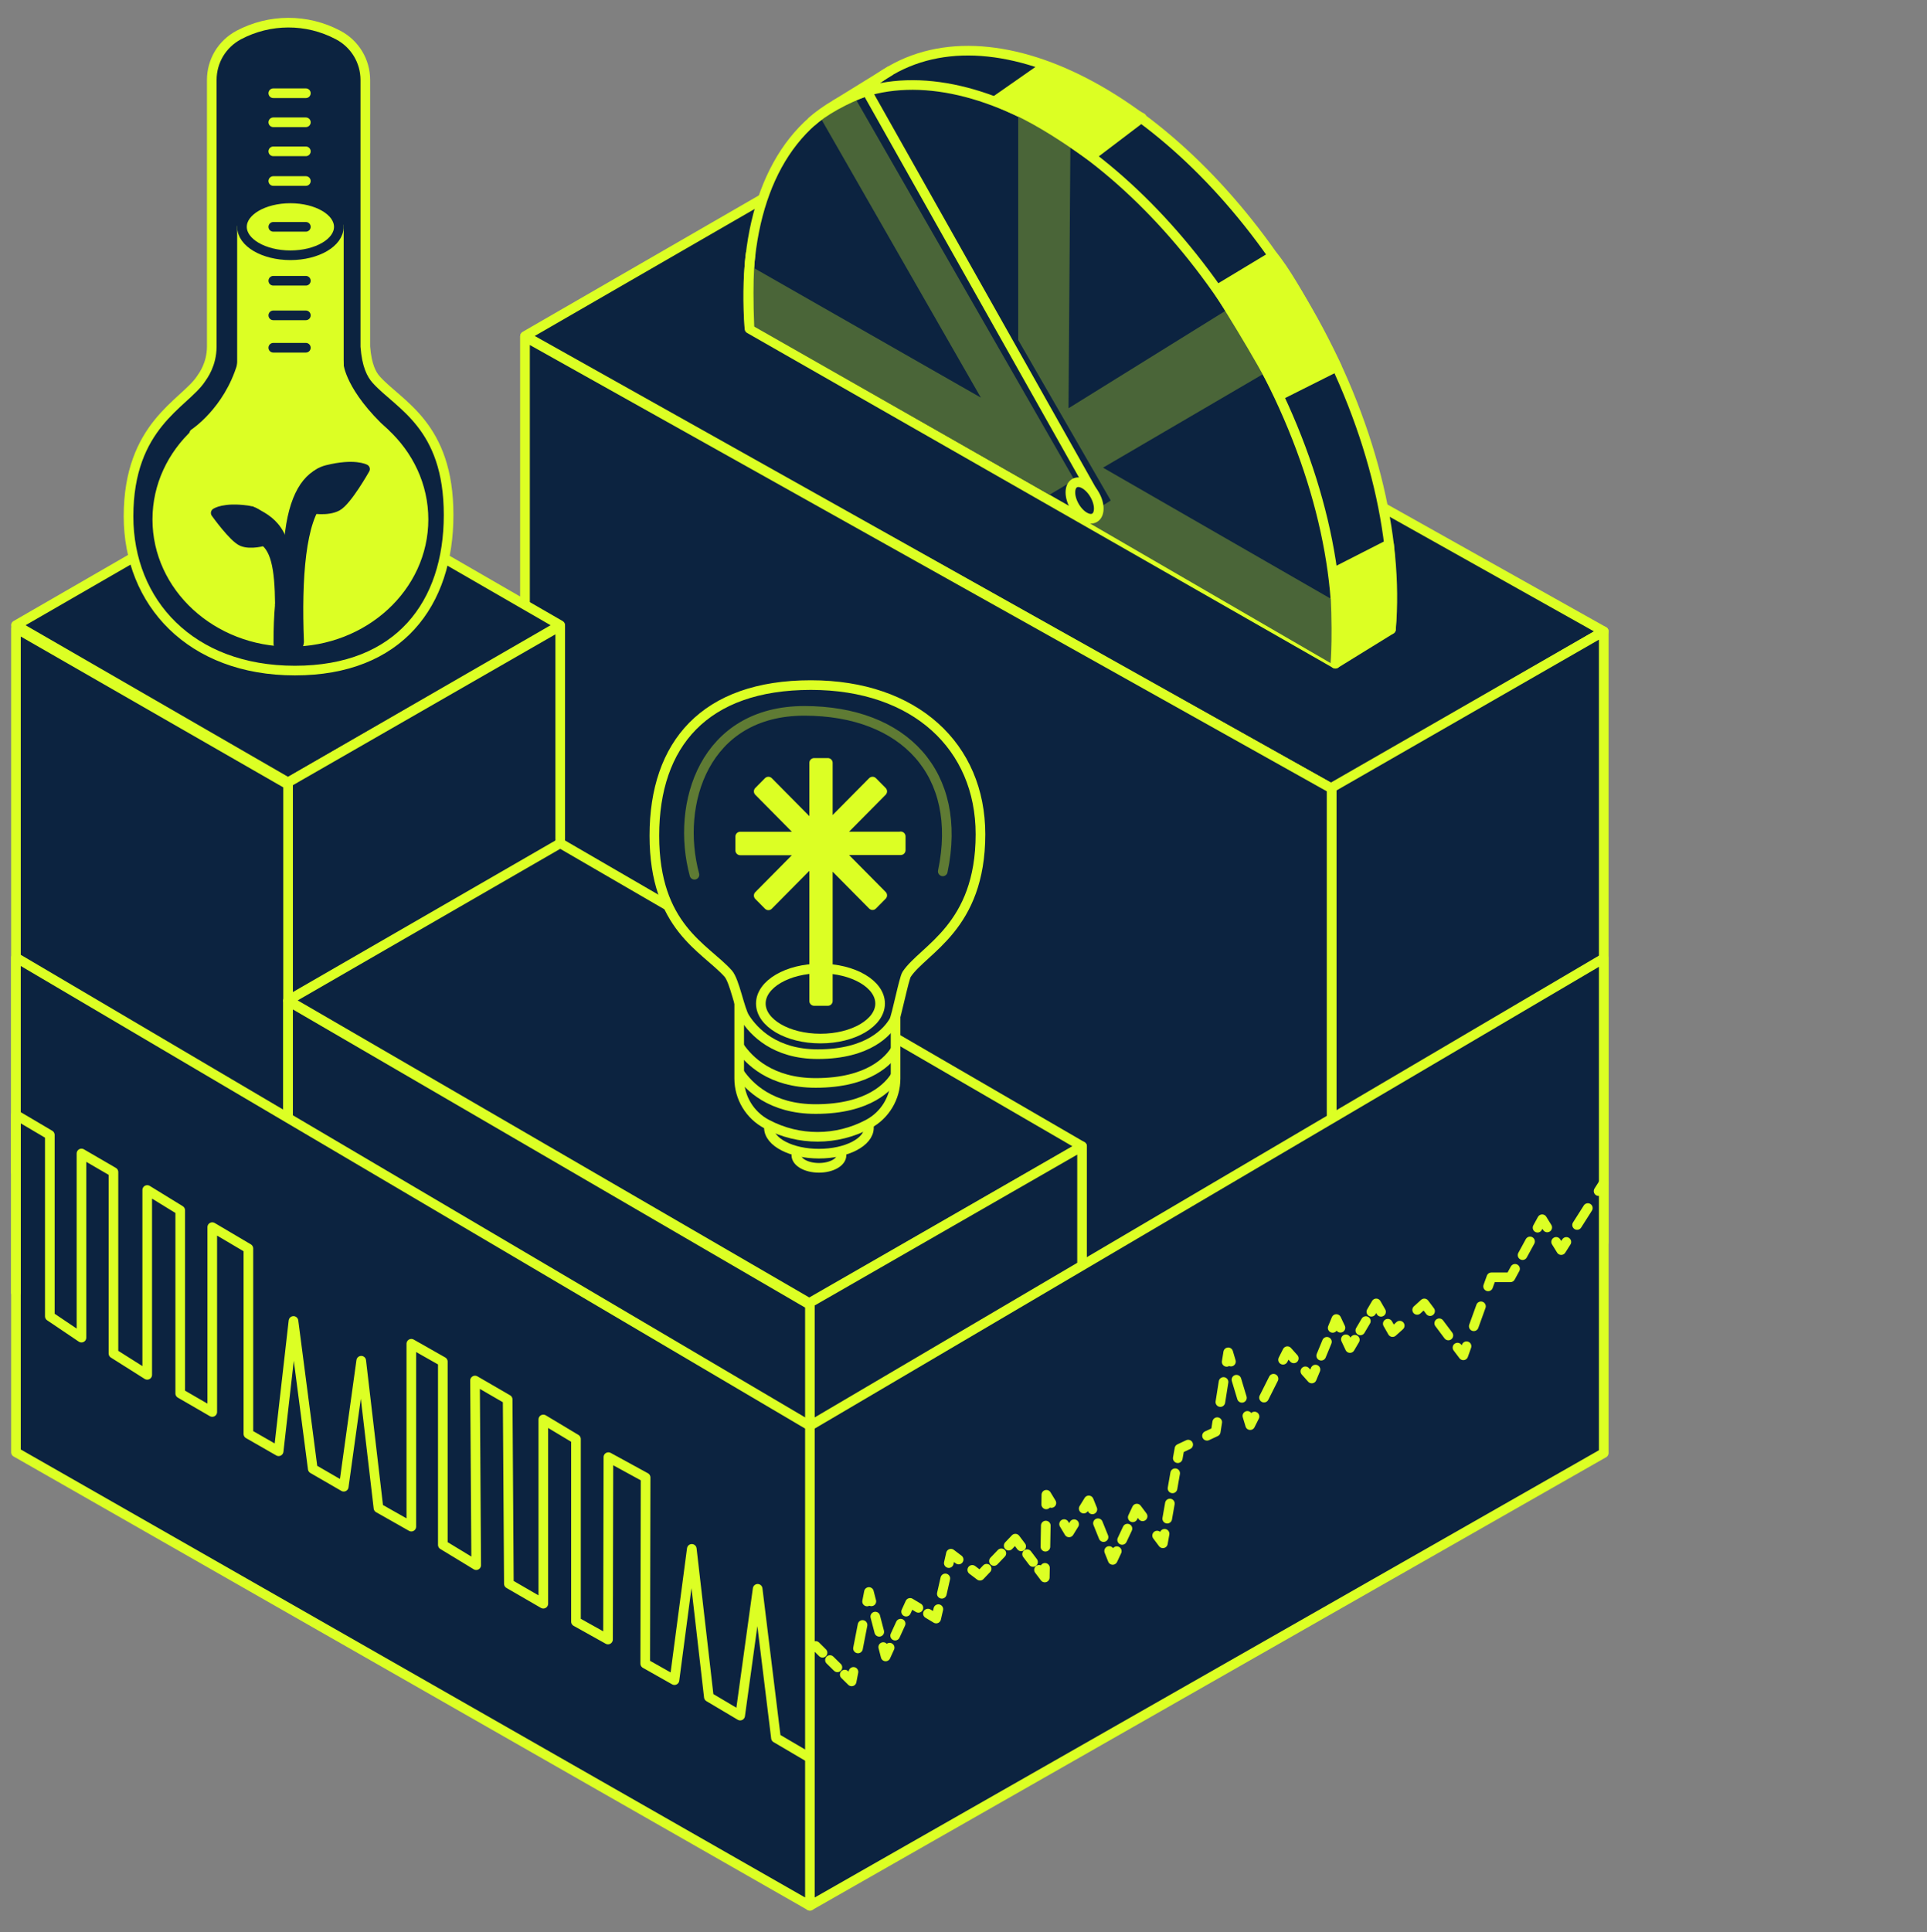 <?xml version="1.0" encoding="UTF-8"?> <svg xmlns="http://www.w3.org/2000/svg" width="400" height="401" viewBox="0 0 400 401" fill="none"><rect x="0" y="0" width="400" height="401" fill="#808080" stroke="none"/><path d="M165.47 37.118L108.98 69.738L276.41 163.638L332.9 131.028L165.47 37.118Z" fill="#0C2340" stroke="#DCFF24" stroke-width="2" stroke-linejoin="round"></path><path d="M108.98 69.898V196.418L165.47 228.868V102.348L108.98 69.898Z" fill="#0C2340" stroke="#DCFF24" stroke-width="2" stroke-linejoin="round"></path><path d="M332.9 131.028V257.708L276.41 290.158V163.478L332.9 131.028Z" fill="#0C2340" stroke="#DCFF24" stroke-width="2" stroke-linejoin="round"></path><path d="M108.98 69.898V207.748L276.41 301.498V163.638L108.98 69.898Z" fill="#0C2340" stroke="#DCFF24" stroke-width="2" stroke-linejoin="round"></path><path d="M59.8 97.148L3.31 129.758L59.8 162.378L116.29 129.758L59.8 97.148Z" fill="#0C2340" stroke="#DCFF24" stroke-width="2" stroke-linejoin="round"></path><path d="M116.29 129.918V242.828L59.8 275.278V162.378L116.29 129.918Z" fill="#0C2340" stroke="#DCFF24" stroke-width="2" stroke-linejoin="round"></path><path d="M3.31 130.378V243.248L59.8 275.278V162.828L3.31 130.378Z" fill="#0C2340" stroke="#DCFF24" stroke-width="2" stroke-linejoin="round"></path><path d="M116.29 175.008L59.8 207.618L168.12 270.508L224.61 237.898L116.29 175.008Z" fill="#0C2340" stroke="#DCFF24" stroke-width="2" stroke-linejoin="round"></path><path d="M224.61 237.898V330.958L168.12 363.408V270.348L224.61 237.898Z" fill="#0C2340" stroke="#DCFF24" stroke-width="2" stroke-linejoin="round"></path><path d="M59.8 207.758V300.788L168.12 363.408V270.798L59.8 207.758Z" fill="#0C2340" stroke="#DCFF24" stroke-width="2" stroke-linejoin="round"></path><path d="M332.9 198.898L168.12 295.908V395.518L332.9 301.558V198.898Z" fill="#0C2340" stroke="#DCFF24" stroke-width="2" stroke-linejoin="round"></path><path d="M3.31 198.728L168.12 295.908V395.518L3.31 301.398V198.728Z" fill="#0C2340" stroke="#DCFF24" stroke-width="2" stroke-linejoin="round"></path><path d="M93.12 106.878C93.12 125.278 82.9 139.168 61.22 139.168C39.54 139.168 26.68 125.028 26.68 107.168C26.68 88.208 38.26 83.808 41.7 78.658C42.19 77.938 43.93 75.648 43.96 71.948V16.578C43.96 14.628 44.5 12.758 45.46 11.148C46.42 9.548 47.83 8.198 49.54 7.278C55.98 3.858 63.69 3.838 70.13 7.238L70.21 7.278C73.67 9.108 75.83 12.688 75.83 16.588V71.938C76.13 75.868 77.13 77.718 78.09 78.788C82.84 84.088 93.12 88.218 93.12 106.868V106.878Z" fill="#0C2340" stroke="#DCFF24" stroke-width="2" stroke-miterlimit="10"></path><path d="M60.28 133.208C75.54 133.208 87.91 121.832 87.91 107.798C87.91 93.764 75.54 82.388 60.28 82.388C45.02 82.388 32.65 93.764 32.65 107.798C32.65 121.832 45.02 133.208 60.28 133.208Z" fill="#DCFF24" stroke="#DCFF24" stroke-width="2" stroke-linejoin="round"></path><path d="M70.33 75.788C70.33 75.788 70.8 81.608 79.92 89.968H40.31C40.31 89.968 47.37 85.388 50.23 75.788H70.34H70.33Z" fill="#DCFF24" stroke="#DCFF24" stroke-width="2" stroke-linejoin="round"></path><path d="M62.09 133.208C61.56 119.918 62.45 107.878 66.49 103.608C66.49 103.608 57.64 109.198 57.78 133.518C57.78 134.348 58.9 135.208 59.85 135.168C61.49 135.208 62.1 133.778 62.08 133.218L62.09 133.208Z" fill="#0C2340" stroke="#0C2340" stroke-width="2" stroke-linejoin="round"></path><path d="M64.6 105.528C64.6 105.528 62.27 98.918 67.92 97.518C73.57 96.118 75.77 97.348 75.77 97.348C75.77 97.348 72.06 103.938 70 105.058C67.94 106.178 64.6 105.528 64.6 105.528Z" fill="#0C2340" stroke="#0C2340" stroke-width="2" stroke-linejoin="round"></path><path d="M54.81 112.288C54.81 112.288 56.17 106.578 51.33 105.908C46.49 105.238 44.78 106.458 44.78 106.458C44.78 106.458 48.46 111.618 50.27 112.368C52.08 113.118 54.81 112.278 54.81 112.278V112.288Z" fill="#0C2340" stroke="#0C2340" stroke-width="2" stroke-linejoin="round"></path><path d="M58.1 125.478C58.03 117.638 57.17 113.448 54.18 111.818C54.18 111.818 61.29 113.938 60.29 124.388C60.26 124.738 59.74 124.988 59.19 124.918C58.82 124.868 58.09 125.718 58.09 125.478H58.1Z" fill="#0C2340" stroke="#0C2340" stroke-width="2" stroke-linejoin="round"></path><path d="M66 97.798C62.14 99.828 59.57 105.338 59.29 115.698L65.48 102.958L66.01 97.808L66 97.798Z" fill="#0C2340" stroke="#0C2340" stroke-miterlimit="10"></path><path d="M53.11 105.988C57.29 108.018 60.87 110.978 60.03 122.628L54.99 111.828L53.11 105.988Z" fill="#0C2340" stroke="#0C2340" stroke-miterlimit="10"></path><path d="M60.28 81.688C65.83 81.688 70.33 79.046 70.33 75.788C70.33 72.529 65.83 69.888 60.28 69.888C54.73 69.888 50.23 72.529 50.23 75.788C50.23 79.046 54.73 81.688 60.28 81.688Z" fill="#DCFF24" stroke="#DCFF24" stroke-width="2" stroke-linejoin="round"></path><path d="M70.34 47.078H50.23V75.788H70.34V47.078Z" fill="#DCFF24" stroke="#DCFF24" stroke-width="2" stroke-linejoin="round"></path><path d="M60.28 52.978C65.83 52.978 70.33 50.337 70.33 47.078C70.33 43.819 65.83 41.178 60.28 41.178C54.73 41.178 50.23 43.819 50.23 47.078C50.23 50.337 54.73 52.978 60.28 52.978Z" fill="#DCFF24" stroke="#0C2340" stroke-width="2" stroke-linejoin="round"></path><path d="M63.49 31.408H56.73" stroke="#DCFF24" stroke-width="2" stroke-linecap="round" stroke-linejoin="round"></path><path d="M63.49 25.378H56.73" stroke="#DCFF24" stroke-width="2" stroke-linecap="round" stroke-linejoin="round"></path><path d="M63.49 19.348H56.73" stroke="#DCFF24" stroke-width="2" stroke-linecap="round" stroke-linejoin="round"></path><path d="M63.49 37.568H56.73" stroke="#DCFF24" stroke-width="2" stroke-linecap="round" stroke-linejoin="round"></path><path d="M63.49 58.268H56.73" stroke="#0C2340" stroke-width="2" stroke-linecap="round" stroke-linejoin="round"></path><path d="M63.49 47.078H56.73" stroke="#0C2340" stroke-width="2" stroke-linecap="round" stroke-linejoin="round"></path><path d="M63.49 65.448H56.73" stroke="#0C2340" stroke-width="2" stroke-linecap="round" stroke-linejoin="round"></path><path d="M63.49 72.168H56.73" stroke="#0C2340" stroke-width="2" stroke-linecap="round" stroke-linejoin="round"></path><path d="M182.71 54.078L171.17 61.198" stroke="#DCFF23" stroke-width="2" stroke-linejoin="round"></path><path d="M288.73 130.618L167.11 61.108C165.48 39.938 171.42 22.408 184.89 14.628C208.83 0.808 247.51 22.978 271.28 64.148C284.61 87.238 290.42 111.408 288.73 130.618Z" fill="#0C2340" stroke="#DCFF24" stroke-width="2" stroke-linejoin="round"></path><path d="M277.19 137.738L155.57 68.228C153.94 47.058 159.88 29.528 173.35 21.748C197.29 7.928 235.97 30.098 259.74 71.268C273.07 94.358 278.88 118.528 277.19 137.738Z" fill="#0C2340" stroke="#DCFF24" stroke-width="2" stroke-linejoin="round"></path><path d="M155.64 55.138V67.258L217.86 102.678L223.01 99.598L177.48 20.308L170.16 24.168L203.6 82.518L155.64 55.138Z" fill="#4A6538"></path><path d="M211.36 23.748V70.568L230.56 103.868L224.57 107.658L276.41 137.738L277.19 128.588L276.41 124.358L228.96 97.058L262.09 77.688L255.18 64.008L221.8 84.728L222.19 29.858L211.36 23.748Z" fill="#4A6538"></path><path d="M288.73 130.618L277.19 137.738C277.19 137.738 277.8 131.418 276.95 118.768L288.32 112.968C288.32 112.968 289.23 121.998 288.72 130.618H288.73Z" fill="#DCFF23" stroke="#DCFF23" stroke-width="2" stroke-linejoin="round"></path><path d="M265.55 82.098L277.48 76.108C277.48 76.108 268.82 58.458 264.23 53.118L252.7 60.068C252.7 60.068 261.91 74.488 265.54 82.108L265.55 82.098Z" fill="#DCFF23" stroke="#DCFF23" stroke-width="2" stroke-linejoin="round"></path><path d="M226.49 32.408L237 24.428L216.83 13.788L206.6 20.928L209.05 22.008C214.4 24.348 219.3 27.408 224.09 30.738L226.48 32.408H226.49Z" fill="#DCFF23" stroke="#DCFF23" stroke-width="2" stroke-linejoin="round"></path><path d="M226.98 102.398L179.96 18.938C175.53 20.408 170.77 23.158 168.42 25.318" stroke="#DCFF23" stroke-width="2" stroke-linejoin="round"></path><path d="M227.208 107.462C228.361 106.796 228.366 104.648 227.22 102.663C226.074 100.678 224.211 99.608 223.058 100.274C221.906 100.939 221.9 103.088 223.046 105.073C224.192 107.058 226.056 108.127 227.208 107.462Z" fill="#0C2340" stroke="#DCFF24" stroke-width="2" stroke-linejoin="round"></path><path d="M169.99 242.368C172.58 242.368 174.68 241.195 174.68 239.748C174.68 238.301 172.58 237.128 169.99 237.128C167.4 237.128 165.3 238.301 165.3 239.748C165.3 241.195 167.4 242.368 169.99 242.368Z" fill="#0C2340" stroke="#DCFF24" stroke-width="2" stroke-linejoin="round"></path><path d="M169.99 239.428C175.723 239.428 180.37 237.019 180.37 234.048C180.37 231.077 175.723 228.668 169.99 228.668C164.257 228.668 159.61 231.077 159.61 234.048C159.61 237.019 164.257 239.428 169.99 239.428Z" fill="#0C2340" stroke="#DCFF24" stroke-width="2" stroke-linejoin="round"></path><path d="M153.44 209.018V223.818C153.44 227.798 155.64 231.448 159.16 233.298L159.24 233.338C165.81 236.808 173.66 236.788 180.22 233.298C183.72 231.438 185.9 227.798 185.9 223.828V209.008H153.44V209.018Z" fill="#0C2340" stroke="#DCFF24" stroke-width="2" stroke-miterlimit="10"></path><path d="M154.62 211.228C153.52 209.518 152.5 203.548 151.14 202.038C146.29 196.638 135.83 192.428 135.83 173.428C135.83 154.428 146.24 142.178 168.32 142.178C189.98 142.178 203.52 154.938 203.52 173.138C203.52 192.458 191.72 196.928 188.21 202.188C187.62 203.068 186.1 210.968 185.56 211.888C184.33 214.008 180.38 218.778 169.74 218.778C160.85 218.778 156.48 214.128 154.62 211.228Z" fill="#0C2340" stroke="#DCFF24" stroke-width="2" stroke-miterlimit="10"></path><path d="M185.91 217.828C184.62 219.958 180.47 224.748 169.31 224.748C159.99 224.748 155.4 220.078 153.44 217.168" stroke="#DCFF24" stroke-width="2" stroke-miterlimit="10"></path><path d="M185.91 223.248C184.62 225.378 180.47 230.168 169.31 230.168C159.99 230.168 155.4 225.498 153.44 222.588" stroke="#DCFF24" stroke-width="2" stroke-miterlimit="10"></path><path d="M170.31 215.538C177.147 215.538 182.69 212.283 182.69 208.268C182.69 204.253 177.147 200.998 170.31 200.998C163.473 200.998 157.93 204.253 157.93 208.268C157.93 212.283 163.473 215.538 170.31 215.538Z" fill="#0C2340" stroke="#DCFF24" stroke-width="2" stroke-linejoin="round"></path><path opacity="0.4" d="M144.15 181.538C140.17 166.818 146.2 147.528 166.96 147.528C187.72 147.528 199.96 160.588 195.7 180.838" stroke="#DCFF24" stroke-width="2" stroke-linecap="round" stroke-linejoin="round"></path><path d="M171.62 174.448L170.79 173.608L170.2 173.018L168.78 171.588L159.5 162.208L157.49 164.238L166.77 173.618H153.65V176.488H166.77L157.49 185.858L159.5 187.888L168.78 178.518L170.2 177.088L170.79 176.498L171.62 175.658L172.21 175.068L171.62 174.478V174.448Z" fill="#DCFF24" stroke="#DCFF24" stroke-width="2" stroke-linejoin="round"></path><path d="M186.97 173.608H173.85L183.13 164.238L181.12 162.208L171.84 171.578V158.328H169V169.758L170.8 171.578L172.22 173.008L172.81 173.598L173.64 174.438L174.23 175.028L173.64 175.618L172.81 176.458L172.22 177.048L170.8 178.478L169 180.298V207.738H171.84V178.478L181.12 187.848L183.13 185.818L173.85 176.448H186.97V173.578V173.608Z" fill="#DCFF24" stroke="#DCFF24" stroke-width="2" stroke-linejoin="round"></path><path d="M184.89 14.628L173.35 21.748" stroke="#DCFF23" stroke-width="2" stroke-linejoin="round"></path><path d="M155.84 52.528C155.84 52.528 155.08 56.378 155.57 68.228L155.84 52.528Z" fill="#0C2340"></path><path d="M155.84 52.528C155.84 52.528 155.08 56.378 155.57 68.228" stroke="#DCFF24" stroke-width="2" stroke-linejoin="round"></path><path d="M3.31 268.258V231.388L10.34 235.538V273.178L16.91 277.608V239.388L23.55 243.248V280.898L30.56 285.328V246.968L37.41 251.178V289.188L44.06 293.038V254.678L51.56 259.108V297.588L57.84 301.188L60.92 274.148L64.92 304.828L71.35 308.548L74.98 282.398L78.56 312.968L85.38 316.828V278.878L91.92 282.588V320.618L98.85 324.828L98.6 286.508L105.38 290.438L105.63 328.688L112.78 332.828V294.588L119.56 298.658V336.548L126.21 340.258L126.29 302.408L134.01 306.628L133.93 345.258L140 348.688L143.6 321.448L147.14 352.188L153.64 356.048L157.27 329.738L161.07 360.688L167.64 364.548" stroke="#DCFF24" stroke-width="2" stroke-linecap="round" stroke-linejoin="round"></path><path d="M169.32 341.598L170.74 343.008" stroke="#DCFF24" stroke-width="2" stroke-linecap="round" stroke-linejoin="round"></path><path d="M172.28 344.518L174.59 346.788" stroke="#DCFF24" stroke-width="2" stroke-linecap="round" stroke-linejoin="round" stroke-dasharray="2.16 2.16"></path><path d="M175.35 347.538L176.78 348.948L177.16 346.978" stroke="#DCFF24" stroke-width="2" stroke-linecap="round" stroke-linejoin="round"></path><path d="M178.1 342.108L179.52 334.798" stroke="#DCFF24" stroke-width="2" stroke-linecap="round" stroke-linejoin="round" stroke-dasharray="4.96 4.96"></path><path d="M179.99 332.368L180.37 330.398L180.87 332.338" stroke="#DCFF24" stroke-width="2" stroke-linecap="round" stroke-linejoin="round"></path><path d="M181.69 335.498L182.93 340.248" stroke="#DCFF24" stroke-width="2" stroke-linecap="round" stroke-linejoin="round" stroke-dasharray="3.27 3.27"></path><path d="M183.34 341.828L183.84 343.768L184.67 341.948" stroke="#DCFF24" stroke-width="2" stroke-linecap="round" stroke-linejoin="round"></path><path d="M185.81 339.458L187.52 335.728" stroke="#DCFF24" stroke-width="2" stroke-linecap="round" stroke-linejoin="round" stroke-dasharray="2.74 2.74"></path><path d="M188.09 334.478L188.92 332.658L190.64 333.688" stroke="#DCFF24" stroke-width="2" stroke-linecap="round" stroke-linejoin="round"></path><path d="M192.62 334.878L194.33 335.908L194.78 333.958" stroke="#DCFF24" stroke-width="2" stroke-linecap="round" stroke-linejoin="round"></path><path d="M195.5 330.768L196.59 325.988" stroke="#DCFF24" stroke-width="2" stroke-linecap="round" stroke-linejoin="round" stroke-dasharray="3.27 3.27"></path><path d="M196.95 324.398L197.39 322.448L198.99 323.658" stroke="#DCFF24" stroke-width="2" stroke-linecap="round" stroke-linejoin="round"></path><path d="M201.82 325.808L203.42 327.018L204.8 325.568" stroke="#DCFF24" stroke-width="2" stroke-linecap="round" stroke-linejoin="round"></path><path d="M206.32 323.968L208.61 321.578" stroke="#DCFF24" stroke-width="2" stroke-linecap="round" stroke-linejoin="round" stroke-dasharray="2.21 2.21"></path><path d="M209.38 320.778L210.76 319.328L211.97 320.928" stroke="#DCFF24" stroke-width="2" stroke-linecap="round" stroke-linejoin="round"></path><path d="M213.2 322.548L215.05 324.988" stroke="#DCFF24" stroke-width="2" stroke-linecap="round" stroke-linejoin="round" stroke-dasharray="2.04 2.04"></path><path d="M215.67 325.798L216.87 327.388L216.91 325.388" stroke="#DCFF24" stroke-width="2" stroke-linecap="round" stroke-linejoin="round"></path><path d="M217 320.998L217.12 314.408" stroke="#DCFF24" stroke-width="2" stroke-linecap="round" stroke-linejoin="round" stroke-dasharray="4.39 4.39"></path><path d="M217.17 312.218L217.2 310.218L218.24 311.928" stroke="#DCFF24" stroke-width="2" stroke-linecap="round" stroke-linejoin="round"></path><path d="M220.88 316.308L221.91 318.028L222.96 316.328" stroke="#DCFF24" stroke-width="2" stroke-linecap="round" stroke-linejoin="round"></path><path d="M224.95 313.088L226 311.388L226.75 313.248" stroke="#DCFF24" stroke-width="2" stroke-linecap="round" stroke-linejoin="round"></path><path d="M227.91 316.128L229.65 320.448" stroke="#DCFF24" stroke-width="2" stroke-linecap="round" stroke-linejoin="round" stroke-dasharray="3.1 3.1"></path><path d="M230.23 321.888L230.97 323.738L231.82 321.928" stroke="#DCFF24" stroke-width="2" stroke-linecap="round" stroke-linejoin="round"></path><path d="M232.93 319.588L234.58 316.068" stroke="#DCFF24" stroke-width="2" stroke-linecap="round" stroke-linejoin="round" stroke-dasharray="2.59 2.59"></path><path d="M235.13 314.898L235.98 313.088L237.18 314.688" stroke="#DCFF24" stroke-width="2" stroke-linecap="round" stroke-linejoin="round"></path><path d="M240.19 318.688L241.39 320.288L241.74 318.318" stroke="#DCFF24" stroke-width="2" stroke-linecap="round" stroke-linejoin="round"></path><path d="M242.29 315.178L244.21 304.188" stroke="#DCFF24" stroke-width="2" stroke-linecap="round" stroke-linejoin="round" stroke-dasharray="3.19 3.19"></path><path d="M244.48 302.628L244.83 300.658L246.64 299.808" stroke="#DCFF24" stroke-width="2" stroke-linecap="round" stroke-linejoin="round"></path><path d="M250.55 297.978L252.36 297.128L252.67 295.148" stroke="#DCFF24" stroke-width="2" stroke-linecap="round" stroke-linejoin="round"></path><path d="M253.32 290.978L254.31 284.718" stroke="#DCFF24" stroke-width="2" stroke-linecap="round" stroke-linejoin="round" stroke-dasharray="4.22 4.22"></path><path d="M254.63 282.638L254.95 280.658L255.52 282.578" stroke="#DCFF24" stroke-width="2" stroke-linecap="round" stroke-linejoin="round"></path><path d="M256.66 286.338L258.36 291.978" stroke="#DCFF24" stroke-width="2" stroke-linecap="round" stroke-linejoin="round" stroke-dasharray="3.93 3.93"></path><path d="M258.93 293.848L259.51 295.768L260.41 293.978" stroke="#DCFF24" stroke-width="2" stroke-linecap="round" stroke-linejoin="round"></path><path d="M262.38 290.058L265.34 284.168" stroke="#DCFF24" stroke-width="2" stroke-linecap="round" stroke-linejoin="round" stroke-dasharray="4.39 4.39"></path><path d="M266.33 282.198L267.23 280.418L268.56 281.908" stroke="#DCFF24" stroke-width="2" stroke-linecap="round" stroke-linejoin="round"></path><path d="M270.96 284.598L272.29 286.088L273.06 284.238" stroke="#DCFF24" stroke-width="2" stroke-linecap="round" stroke-linejoin="round"></path><path d="M274.25 281.358L276.03 277.038" stroke="#DCFF24" stroke-width="2" stroke-linecap="round" stroke-linejoin="round" stroke-dasharray="3.12 3.12"></path><path d="M276.63 275.588L277.39 273.748L278.24 275.558" stroke="#DCFF24" stroke-width="2" stroke-linecap="round" stroke-linejoin="round"></path><path d="M279.37 277.958L280.22 279.768L281.23 278.048" stroke="#DCFF24" stroke-width="2" stroke-linecap="round" stroke-linejoin="round"></path><path d="M282.37 276.108L284.09 273.198" stroke="#DCFF24" stroke-width="2" stroke-linecap="round" stroke-linejoin="round" stroke-dasharray="2.25 2.25"></path><path d="M284.66 272.238L285.67 270.508L286.67 272.248" stroke="#DCFF24" stroke-width="2" stroke-linecap="round" stroke-linejoin="round"></path><path d="M288.07 274.718L289.06 276.458L290.55 275.118" stroke="#DCFF24" stroke-width="2" stroke-linecap="round" stroke-linejoin="round"></path><path d="M294.17 271.848L295.65 270.508L296.85 272.108" stroke="#DCFF24" stroke-width="2" stroke-linecap="round" stroke-linejoin="round"></path><path d="M298.75 274.628L301.59 278.418" stroke="#DCFF24" stroke-width="2" stroke-linecap="round" stroke-linejoin="round" stroke-dasharray="3.16 3.16"></path><path d="M302.54 279.678L303.75 281.278L304.42 279.388" stroke="#DCFF24" stroke-width="2" stroke-linecap="round" stroke-linejoin="round"></path><path d="M305.92 275.248L308.16 269.038" stroke="#DCFF24" stroke-width="2" stroke-linecap="round" stroke-linejoin="round" stroke-dasharray="4.4 4.4"></path><path d="M308.9 266.968L309.58 265.088H313.53L314.49 263.328" stroke="#DCFF24" stroke-width="2" stroke-linecap="round" stroke-linejoin="round"></path><path d="M316.05 260.488L318.38 256.218" stroke="#DCFF24" stroke-width="2" stroke-linecap="round" stroke-linejoin="round" stroke-dasharray="3.24 3.24"></path><path d="M319.16 254.788L320.12 253.038L321.17 254.738" stroke="#DCFF24" stroke-width="2" stroke-linecap="round" stroke-linejoin="round"></path><path d="M323.02 257.738L324.07 259.438L325.14 257.748" stroke="#DCFF24" stroke-width="2" stroke-linecap="round" stroke-linejoin="round"></path><path d="M327.37 254.228L330.72 248.958" stroke="#DCFF24" stroke-width="2" stroke-linecap="round" stroke-linejoin="round" stroke-dasharray="4.16 4.16"></path><path d="M331.83 247.198L332.9 245.508" stroke="#DCFF24" stroke-width="2" stroke-linecap="round" stroke-linejoin="round"></path></svg> 
